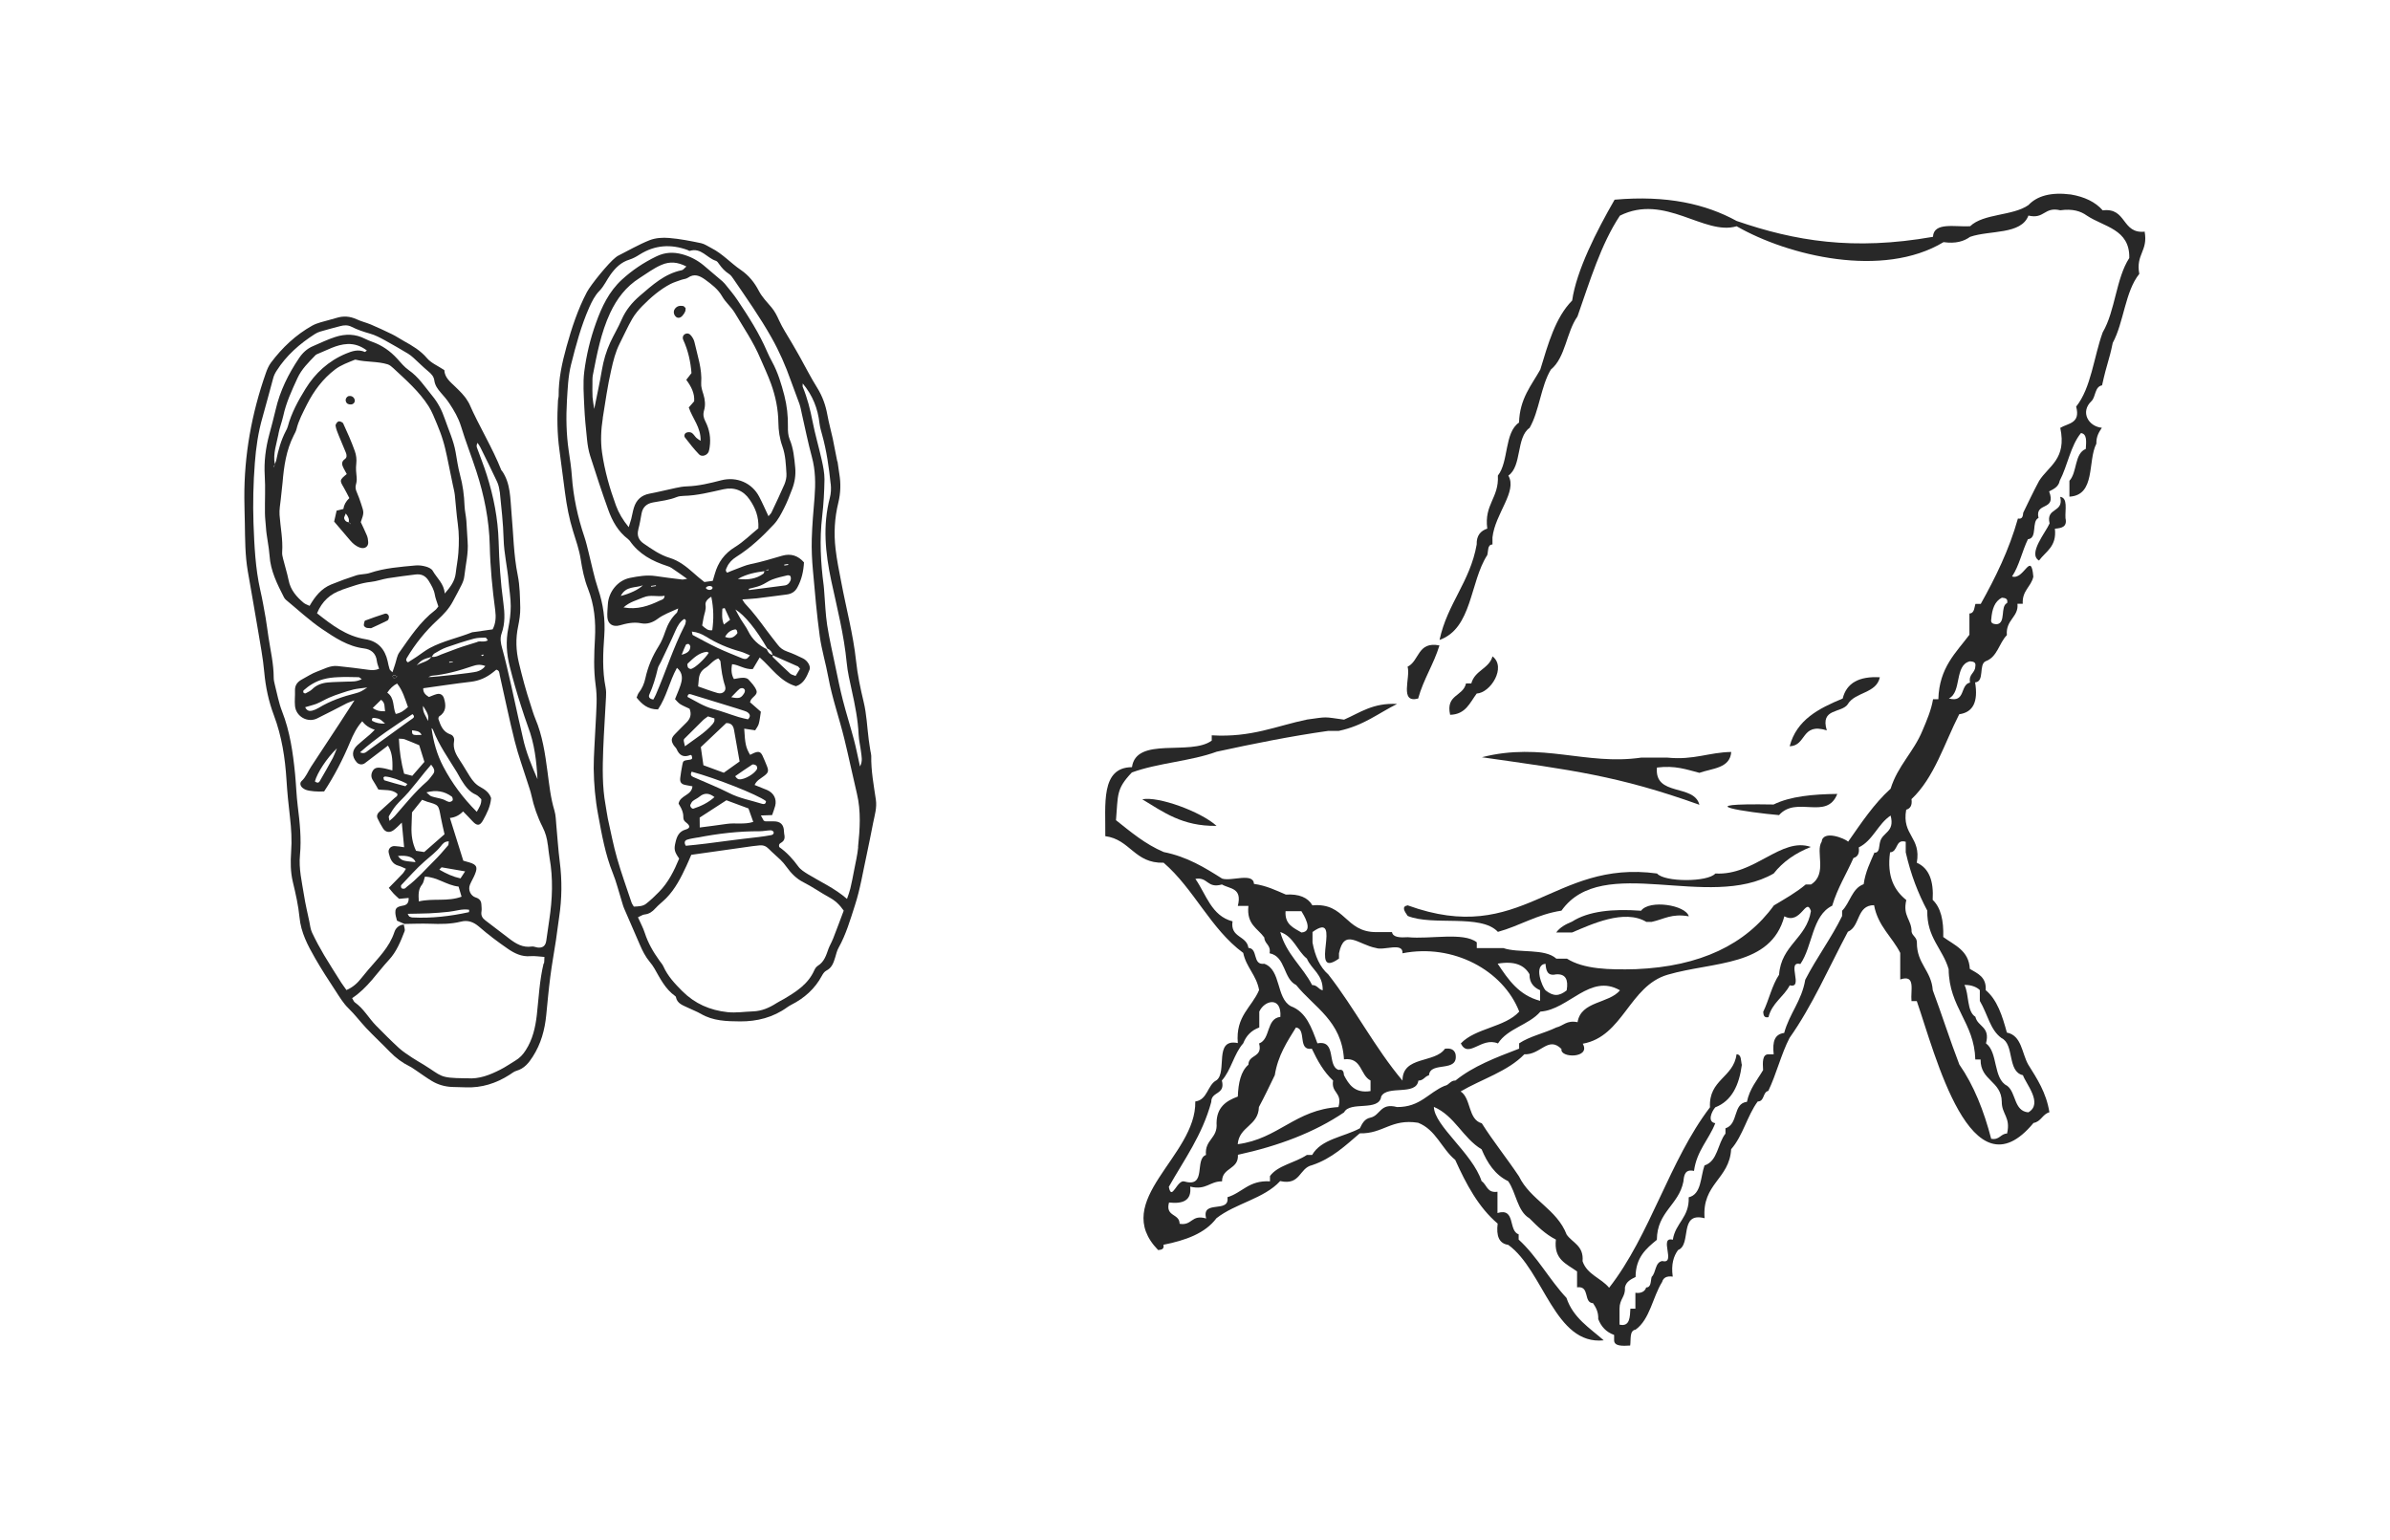 <?xml version="1.0" encoding="UTF-8"?><svg id="_レイヤー_1" xmlns="http://www.w3.org/2000/svg" viewBox="0 0 248.34 160"><defs><style>.cls-1,.cls-2{fill:#282828;}.cls-2{fill-rule:evenodd;}</style></defs><path class="cls-1" d="M80.27,68.05s0,.01,0,.02c0,0,0,0,.01,0,0,0,0-.01,0-.02,0,0,0,0-.01,0Z"/><path class="cls-1" d="M79.43,59.34s.02,0,.03,0c.02-.01.05-.02.07-.04-.03,0-.06.01-.1.02,0,0,0,.01,0,.02Z"/><path class="cls-1" d="M87,47.96c-.13-.64-.29-1.51-.47-2.38-.18-.83-.41-1.64-.56-2.47-.18-1-.51-1.93-1.05-2.8-.66-1.05-1.22-2.17-1.83-3.26-.27-.49-.56-.97-.84-1.46-.44-.76-.94-1.5-1.3-2.3-.22-.49-.44-.93-.78-1.34-.47-.55-.99-1.09-1.32-1.72-.46-.89-1.06-1.62-1.86-2.17-1.06-.72-1.92-1.7-3.07-2.28-.36-.18-.7-.43-1.07-.51-1.1-.23-2.21-.45-3.32-.54-.67-.06-1.41-.01-2.03.23-1.15.46-2.23,1.09-3.34,1.65-.07.04-.13.1-.19.14-.72.55-2.57,2.82-2.99,3.61-.94,1.79-1.57,3.71-2.11,5.65-.46,1.67-.84,3.36-.82,5.11,0,.16-.06.32-.07.48-.1,1.73-.09,3.46.15,5.18.2,1.47.38,2.95.58,4.42.18,1.36.43,2.7.84,4.01.3.96.63,1.9.79,2.91.16,1.03.37,2.08.75,3.04.67,1.7.83,3.42.73,5.21-.09,1.6-.15,3.21.07,4.81.09.63.12,1.28.1,1.92-.05,1.53-.16,3.06-.23,4.58-.04.72-.07,1.45-.07,2.17.02,1.61.16,3.22.46,4.81.38,2.06.74,4.12,1.53,6.08.36.89.59,1.84.88,2.76.1.31.17.62.3.92.54,1.26,1.09,2.51,1.63,3.76.27.63.58,1.24,1.02,1.77.18.22.35.44.49.69.6,1.05,1.13,2.14,2.16,2.87.03.02.07.06.07.09.13.71.75.87,1.28,1.13.43.21.89.38,1.31.62,1.27.75,2.7.78,4.09.79,1.75.01,3.43-.41,4.89-1.47.13-.09.27-.18.41-.25,1.36-.69,2.46-1.66,3.19-3.02.11-.21.27-.44.47-.54.57-.29.74-.81.91-1.36.11-.35.18-.71.36-1.02.77-1.38,1.21-2.9,1.69-4.39.56-1.71.84-3.52,1.23-5.29.24-1.1.45-2.21.67-3.31.16-.79.4-1.56.28-2.38-.22-1.51-.51-3.02-.48-4.56,0-.16-.05-.32-.08-.48-.06-.4-.13-.79-.18-1.19-.17-1.32-.22-2.66-.53-3.94-.34-1.41-.64-2.84-.79-4.27-.3-2.78-1.03-5.46-1.54-8.19-.22-1.15-.46-2.29-.59-3.45-.19-1.61-.1-3.22.29-4.8.24-1,.27-1.99.1-2.99-.06-.36-.1-.72-.19-1.31ZM86.54,97.59c-.13.34-.32.65-.45.99-.24.68-.44,1.37-1.11,1.78-.16.1-.29.29-.37.47-.64,1.45-1.9,2.24-3.19,3-.24.14-.5.26-.73.41-.75.48-1.53.83-2.46.86-.88.03-1.74.17-2.63.08-1.84-.2-3.4-.88-4.71-2.19-.77-.77-1.51-1.56-1.96-2.57-.1-.22-.27-.4-.41-.6-.64-.89-1.18-1.82-1.52-2.87-.17-.53-.44-1.02-.71-1.63.31-.14.49-.27.68-.29.48-.05.81-.28,1.12-.63.35-.38.77-.7,1.14-1.07.94-.96,1.54-2.15,2.1-3.36.17-.36.32-.73.5-1.14.59-.08,1.14-.16,1.7-.24,1.55-.22,3.11-.44,4.66-.66.24-.03.48-.06.72-.08.38-.04.69.07.97.36.39.4.83.76,1.23,1.15.23.22.43.47.62.73.48.66,1.01,1.22,1.77,1.6.93.47,1.78,1.08,2.7,1.58.59.32,1.04.74,1.47,1.36-.36.96-.74,1.98-1.13,2.98ZM62.63,43.44c.27-1.67.5-3.34.88-4.99.21-.95.44-1.88.88-2.75.44-.86.83-1.75,1.31-2.58.28-.48.65-.92,1.04-1.32.88-.89,1.82-1.71,2.93-2.29.35-.18.74-.29,1.12-.43.23-.08.5-.09.69-.22.66-.46,1.22-.21,1.77.18.68.5,1.35.99,1.79,1.76.35.62.93,1.08,1.31,1.71.92,1.55,1.94,3.04,2.65,4.72.38.88.79,1.75,1.12,2.66.47,1.3.74,2.63.76,4.01.01.85.13,1.68.42,2.49.33.92.36,1.9.42,2.86.02.35-.07.73-.2,1.06-.43,1-.9,1.97-1.36,2.95-.06.13-.19.23-.31.38-.34-.72-.62-1.37-.95-2-.76-1.48-2.36-2.14-3.96-1.73-1.16.3-2.33.59-3.55.63-.4.01-.8.08-1.2.17-.9.19-1.8.42-2.71.59-.84.16-1.36.65-1.61,1.45-.12.38-.18.79-.28,1.18-.07.26-.16.51-.26.85-.61-.74-1.04-1.47-1.33-2.26-.65-1.78-1.17-3.6-1.44-5.48-.17-1.2-.11-2.41.08-3.61ZM61.74,42.48c-.08-.58-.15-.9-.17-1.21-.02-.48-.02-.96-.01-1.44,0-.28-.01-.57.04-.84.43-2.2.84-4.41,1.8-6.47.7-1.49,1.65-2.74,3.06-3.63.74-.47,1.43-1,2.26-1.36.9-.39,1.69-.3,2.6.16-.2.17-.32.36-.48.39-1.78.36-3.06,1.55-4.37,2.67-.8.69-1.45,1.48-1.88,2.47-.35.81-.81,1.57-1.18,2.37-.42.91-.7,1.87-.87,2.87-.21,1.26-.49,2.5-.79,4.01ZM66.32,55.03c.15-.54.24-1.1.34-1.65.12-.68.53-1.05,1.2-1.17.83-.15,1.67-.24,2.46-.56.22-.09.47-.11.71-.12,1.42-.03,2.78-.39,4.15-.69,1.12-.25,2.07.13,2.71,1.07.58.85.97,1.75.91,2.99-.8.65-1.54,1.4-2.42,1.94-1.11.68-1.77,1.6-2.11,2.81-.07.23-.14.46-.21.71l-.87.12c-.39-.29-.77-.63-1.16-.97-.71-.63-1.5-1.25-2.42-1.53-1.03-.31-1.87-.91-2.73-1.5-.49-.33-.73-.82-.55-1.46ZM76.37,65.4c.06-.01.17.05.19.11.04.1.09.26.04.32-.29.34-.62.62-1.26.35.26-.46.59-.7,1.03-.77ZM75.05,63.25c.08-.02.16-.04.25-.06.18.39.36.77.56,1.22-.21.16-.39.29-.64.49-.25-.6-.18-1.13-.16-1.65ZM73.4,61.2s-.04-.07-.05-.11c.02-.03.03-.07.06-.09.21-.15.53-.14.62.03.02.03.01.08,0,.11-.09.19-.41.22-.62.05ZM74,65.49c-.46.07-.73-.22-1.04-.49.05-.28.1-.56.15-.83.08-.43.28-.82.2-1.29-.05-.3.15-.61.6-.87.25,1.23.26,2.33.1,3.48ZM73.33,66.13c1.13.72,2.34,1.23,3.62,1.58.3.08.58.23.98.39-.18.18-.26.33-.38.36-.14.04-.32,0-.46-.06-.86-.35-1.72-.69-2.55-1.08-.87-.41-1.71-.88-2.56-1.33-.04-.02-.04-.14-.09-.36.6.07,1.04.26,1.44.51ZM81.83,59.78c.1-.02.29.04.31.11.05.13.05.31,0,.43-.11.27-.3.48-.61.52-1.23.16-2.47.32-3.7.48,0-.04-.02-.09-.03-.13.41-.11.84-.19,1.24-.35.41-.16.77-.45,1.18-.61.52-.2,1.07-.32,1.62-.45ZM81.49,58.67l.4-.06s0,.06.01.1l-.4.06s0-.06-.01-.1ZM79.46,59.34s-.02,0-.03,0c-.03.09-.04.22-.1.27-.75.55-1.61.67-2.66.55.94-.53,1.84-.68,2.76-.81,0,0,0-.01,0-.02.03,0,.06-.01.1-.02.1-.05.2-.1.3-.15,0,.03.02.05.03.08-.11.02-.22.05-.33.07-.02.01-.05.02-.07.04ZM82.86,69.22c.1.04.16.16.27.27-.15.24-.29.47-.46.75-.21-.09-.42-.12-.55-.23-.62-.56-1.21-1.14-1.81-1.72-.04-.04-.03-.13-.03-.21,0,0,0,0-.01,0,0,0,0-.01,0-.02-.33-.07-.49-.32-.6-.6-.85-.42-1.51-1.02-1.93-1.88-.21-.43-.51-.81-.76-1.22-.18-.3-.34-.61-.57-1.03.98.6,2.17,2.08,3.32,4.06.3.13.49.35.54.68,0,0,0,0,.01,0,0,0,0,.01,0,.02.86.38,1.72.75,2.58,1.14ZM75.34,71.3c.17.49-.24.86-.76.72-.68-.19-1.35-.45-2.04-.69.02-.26.05-.45.06-.64.03-.54.21-.98.71-1.29.46-.29.77-.79,1.33-.98.1.13.21.22.22.31.09.87.2,1.74.49,2.58ZM73.45,67.73s.07.03.2.1c-.42.65-1.41,1.57-1.83,1.68-.09.03-.24-.05-.31-.12-.07-.08-.07-.22-.09-.33,0-.03.02-.08.04-.11.58-.54,1.13-1.12,1.98-1.22ZM71.73,67.22c-.03.41-.26.65-.9.82.19-.47.3-.77.44-1.04.03-.06.23-.11.3-.07.08.05.17.19.16.29ZM71.24,64.73c-.02.12-.08.23-.13.33-1.17,2.3-1.94,4.76-2.96,7.12-.08.18-.18.35-.26.51-.34-.04-.54-.23-.43-.49.4-.88.67-1.8.89-2.74.05-.23.21-.43.31-.65.51-1.09,1.05-2.17,1.53-3.28.22-.49.46-.93.91-1.21.24.1.16.27.13.41ZM71.79,72.15c1.27.38,2.54.78,3.81,1.17.58.18,1.15.35,1.72.54.15.05.31.11.42.21.21.18.26.4-.02.68-.3-.07-.65-.14-.98-.24-.88-.27-1.75-.61-2.64-.84-.98-.26-1.81-.81-2.66-1.25.02-.32.2-.31.35-.27ZM75.99,72.44c.35-.35.58-.62.85-.85.09-.08.31-.11.41-.05.21.12.18.34.06.52-.31.49-.52.56-1.32.39ZM73.58,74.45c.22.07.44.13.65.2,0,.13.02.21,0,.28-.04.11-.1.22-.18.31-.77.89-1.77,1.49-2.88,2.31-.07-.37-.14-.52-.12-.66.01-.1.13-.19.22-.28.6-.6,1.19-1.19,1.79-1.78.14-.14.32-.24.51-.39ZM72.82,77.64c.91-.86,1.78-1.68,2.64-2.5.5-.02.73.25.81.7.18,1.06.37,2.12.58,3.29-.51.36-1.05.75-1.64,1.17-.71-.26-1.41-.52-2.12-.78l-.27-1.89ZM78.17,79.45c.09-.05.3.02.41.1.07.05.12.24.09.33-.19.5-1.34,1.17-1.87,1.1-.08,0-.15-.05-.22-.1-.06-.04-.09-.11-.19-.22.59-.41,1.17-.82,1.78-1.21ZM79.59,83.25c0,.27-.17.35-.4.28-1.14-.36-2.33-.56-3.42-1.12-1.21-.62-2.49-1.11-3.74-1.67-.2-.09-.33-.23-.16-.55,2.5.67,6.84,2.38,7.71,3.05ZM78.27,85.41c-.95.3-1.88.07-2.79.21-.9.14-1.81.24-2.77.37,0-.4,0-.72-.01-1.03.92-.6,1.82-1.18,2.78-1.8.71.26,1.45.54,2.29.85.15.41.32.89.5,1.4ZM72.7,82.77c.51-.41,1-.36,1.54.06-.65.58-1.39.94-2.19,1.2-.16.05-.39-.25-.31-.41.07-.14.14-.3.26-.39.22-.17.49-.28.7-.46ZM72.47,87.04c2.13-.42,4.28-.67,6.45-.66.39,0,.79-.09,1.18-.1.09,0,.25.09.28.17.06.18-.07.3-.24.33-.43.08-.87.15-1.3.2-1.07.13-2.15.24-3.22.39-1.47.2-2.93.39-4.36.52-.21-.35-.1-.56.16-.64.34-.11.7-.15,1.06-.22ZM89.17,88.06c-.08.8-.27,1.58-.42,2.37-.12.63-.24,1.26-.39,1.89-.08.34-.21.68-.35,1.09-1.28-1.11-2.72-1.75-4.05-2.56-.37-.23-.78-.48-1.02-.82-.57-.79-1.22-1.48-1.97-2.01-.1-.35.14-.4.29-.51.22-.16.29-.38.26-.64-.02-.16-.06-.32-.06-.48q-.02-1.05-1.07-1.04c-.28,0-.56,0-.85,0-.04,0-.07-.03-.18-.07-.07-.12-.16-.29-.3-.54.43-.02.79-.03,1.17-.04.12-.36.24-.65.32-.96.18-.71-.15-1.35-.85-1.65-.4-.17-.81-.33-1.29-.52.22-.49.63-.66.96-.92.47-.35.52-.52.33-1.02-.15-.37-.3-.75-.47-1.11-.2-.41-.41-.47-.87-.28-.14.06-.28.13-.42.2-.44-.76-.52-1.12-.61-2.72.36.05.71.1,1.14.17.12-.21.3-.42.37-.67.11-.38.14-.79.22-1.26-.36-.31-.75-.65-1.13-.99.04-.09.06-.17.09-.23.19-.34.74-.56.58-.99-.16-.43-.52-.8-.84-1.15-.11-.12-.36-.17-.55-.17-.32,0-.63.08-.95.13q-.37-.61-.19-1.54c.71.06,1.33.57,2.15.51.22-.38.46-.78.72-1.21,1.23,1.07,2.12,2.51,3.77,2.99.84-.28,1.12-1.02,1.41-1.72.14-.35-.2-.93-.68-1.17-.54-.27-1.09-.52-1.66-.72-.4-.14-.71-.36-.96-.69-.39-.51-.8-1.01-1.18-1.53-.69-.94-1.39-1.88-2.19-2.72-.11-.11-.18-.25-.32-.47.56-.04,1.02-.06,1.48-.11,1.04-.12,2.08-.27,3.12-.4.51-.06.89-.29,1.14-.77.43-.8.62-1.65.67-2.57-.62-.71-1.37-.95-2.27-.69-1.08.31-2.16.65-3.27.87-.58.12-1.14.39-1.7.59-.26.09-.51.21-.74.3-.26-.23-.09-.41-.02-.58.2-.46.55-.8.96-1.06,1.48-.93,2.74-2.12,3.92-3.39.43-.46.74-1.06,1.03-1.63.33-.64.59-1.32.85-2,.28-.72.4-1.46.33-2.25-.1-1.01-.18-2-.58-2.95-.16-.39-.19-.87-.18-1.31.02-1.1-.1-2.19-.37-3.24-.31-1.2-.67-2.4-1.27-3.5-.19-.35-.37-.71-.53-1.08-.81-1.89-1.92-3.62-3.06-5.32-.4-.6-.87-1.15-1.33-1.72-.15-.18-.34-.33-.53-.49-.55-.47-1.1-.94-1.66-1.41-.66-.55-1.42-.94-2.24-1.16-.9-.24-1.77-.22-2.69.23-1.32.64-2.5,1.43-3.57,2.41-1.34,1.23-2.1,2.83-2.7,4.52-.59,1.64-.99,3.32-1.21,5.03-.15,1.18-.05,2.41,0,3.61.05,1.16.17,2.32.29,3.48.06.56.15,1.12.32,1.66.6,1.88,1.21,3.75,1.88,5.61.42,1.18,1.03,2.27,2.06,3.05.06.05.12.11.17.17.96,1.39,2.35,2.13,3.91,2.63.15.05.31.11.44.2.5.33.98.68,1.62,1.13-.3.04-.42.09-.54.07-.92-.11-1.83-.22-2.75-.36-.9-.13-1.78.02-2.64.19-1.28.25-2.24,1.45-2.31,2.76-.02.44-.08.88-.05,1.32.04.7.56,1.05,1.26.86.74-.21,1.47-.38,2.26-.22.61.12,1.2-.08,1.7-.46.62-.46,1.33-.71,2.14-1.08-.08.26-.08.39-.15.45-.57.54-.94,1.19-1.19,1.93-.18.53-.39,1.07-.69,1.54-.65,1.03-1.12,2.13-1.38,3.33-.12.56-.34,1.07-.7,1.53-.09.12-.13.29-.21.48.55.68,1.14,1.23,2.22,1.23.9-1.32,1.18-2.9,1.97-4.32.53.43.56.96.48,1.38-.12.61-.42,1.19-.68,1.87.16.16.32.38.54.52.3.19.65.32.97.48.23.57.09,1.03-.33,1.44-.41.39-.79.8-1.19,1.2-.4.41-.43.69-.11,1.18.09.13.23.24.29.38.29.68.75.89,1.44.6.02-.01.07.03.11.05.06.19.15.4-.16.44-.71.1-.72.09-.81.59-.08.43-.16.87-.21,1.31-.05.46.12.66.58.74.22.04.45.08.69.13-.08.97-1.28.91-1.44,1.8.11.2.27.44.36.69.08.21.14.45.13.68,0,.27.06.42.29.59.45.34.44.59-.04.73-.71.2-.92.73-1.06,1.33-.18.74-.11.98.38,1.69-.52,1.25-1.12,2.48-2.1,3.47-.42.43-.86.85-1.33,1.22-.35.28-.82.28-1.28.3-.09-.15-.19-.28-.24-.43-.51-1.53-1.06-3.04-1.5-4.59-.39-1.35-.65-2.74-.96-4.12-.1-.47-.15-.96-.24-1.43-.35-1.91-.31-3.85-.24-5.78.07-1.81.2-3.62.29-5.43.02-.32.02-.65-.04-.97-.36-1.8-.27-3.6-.14-5.41.12-1.65-.11-3.28-.65-4.87-.41-1.22-.65-2.49-.97-3.74-.14-.55-.26-1.1-.44-1.63-.7-2.07-1.16-4.18-1.31-6.36-.06-.88-.2-1.76-.33-2.64-.25-1.72-.28-3.45-.18-5.18.08-1.25.12-2.49.42-3.71.51-2.03,1.05-4.06,1.9-5.98.28-.62.57-1.22,1.07-1.73.47-.48.75-1.14,1.15-1.69.5-.69,1.09-1.28,1.95-1.54.38-.12.74-.32,1.08-.54,1.58-.99,3.24-1.09,4.97-.46.08.03.16.11.22.09,1.17-.37,1.79.74,2.71,1.03.14.04.25.21.34.34.28.4.6.75,1.02,1.02.2.13.35.34.48.54,1.36,1.99,2.75,3.96,3.94,6.07.82,1.45,1.47,2.94,2.02,4.5.28.8.6,1.58.88,2.38.12.34.18.7.26,1.06.34,1.49.64,2.99,1.04,4.47.38,1.39.39,2.78.28,4.19-.12,1.44-.25,2.89-.29,4.34-.03,1.08.02,2.18.12,3.26.2,2.29.4,4.58.71,6.85.2,1.43.63,2.83.89,4.26.4,2.19,1.15,4.28,1.67,6.43.46,1.88.85,3.77,1.3,5.66.44,1.84.31,3.68.12,5.53ZM66.86,62.08c.71-.32,1.46-.03,2.2-.17-.03.39-.3.41-.5.5-1.16.56-2.35.97-3.77.71.64-.58,1.4-.75,2.08-1.05ZM64.5,61.93c.55-1.08,1.55-.8,2.3-1.11-.42.44-1.38.88-2.3,1.11ZM67.64,60.89l.51-.07s0,.05.01.08l-.51.07s0-.05-.01-.08ZM86.32,50.29c.05.47.03.98-.09,1.43-.76,2.89-.47,5.74.14,8.61.61,2.83,1.33,5.64,1.61,8.54.09.96.32,1.91.52,2.85.34,1.53.65,3.07.72,4.64.03.6.18,1.19.25,1.79.05.46.19.93-.11,1.5-.23-1.03-.4-1.93-.64-2.82-.36-1.36-.79-2.7-1.14-4.07-.29-1.13-.52-2.27-.76-3.42-.3-1.46-.64-2.91-.87-4.38-.17-1.11-.21-2.24-.3-3.37-.02-.24-.03-.48-.06-.72-.32-2.4-.44-4.8-.16-7.22.15-1.27.22-2.56.24-3.84,0-.67-.14-1.36-.29-2.03-.3-1.34-.69-2.65-.95-3.99-.24-1.23-.54-2.43-1.02-3.59-.03-.07,0-.16,0-.35,1.05,1.26,1.57,2.62,1.74,4.13.05.4.16.79.27,1.18.47,1.67.71,3.39.89,5.11Z"/><path class="cls-1" d="M28.5,48.36s.04-.04.05-.06c0-.03,0-.05-.01-.08,0,.02-.02.03-.02.05,0,.03-.01.06-.02.09Z"/><path class="cls-1" d="M52.11,48.9c-.95-2.4-2.32-4.59-3.35-6.94-.05-.11-.12-.21-.18-.31-.33-.56-.8-1-1.26-1.45-.51-.5-1.12-.95-1.15-1.74-.7-.46-1.38-.74-1.8-1.24-.68-.8-1.52-1.29-2.4-1.78-.42-.23-.82-.51-1.26-.72-.72-.35-1.45-.69-2.18-1-.48-.2-1-.32-1.47-.54-.7-.32-1.38-.37-2.11-.14-.54.17-1.09.29-1.62.45-.31.09-.62.2-.89.35-1.71.96-3.11,2.28-4.28,3.84-.24.32-.4.7-.53,1.07-1.48,4.21-2.27,8.55-2.24,13.03,0,.84.04,1.69.05,2.53.03,1.69.02,3.38.31,5.06.35,2.02.71,4.04,1.05,6.07.24,1.47.53,2.94.66,4.42.14,1.54.46,3.04,1,4.47.82,2.18,1.17,4.45,1.31,6.74.08,1.29.21,2.57.36,3.85.14,1.2.21,2.4.12,3.61-.07,1.04-.07,2.08.18,3.12.29,1.21.57,2.43.69,3.67.15,1.59.86,2.92,1.62,4.25.66,1.15,1.38,2.26,2.11,3.37.42.64.82,1.32,1.36,1.84.67.65,1.22,1.39,1.85,2.06.8.85,1.66,1.64,2.47,2.48.6.61,1.26,1.11,2.03,1.49.25.12.47.3.71.45.53.36,1.05.74,1.6,1.07.63.38,1.32.58,2.06.62.48.02.96.02,1.45.04,1.66.07,3.17-.41,4.56-1.3.24-.15.47-.35.73-.42.8-.23,1.27-.81,1.69-1.47.85-1.32,1.25-2.78,1.4-4.33.13-1.32.25-2.65.42-3.96.16-1.28.4-2.55.59-3.82.12-.8.21-1.6.33-2.39.29-1.92.31-3.85.06-5.78-.16-1.24-.23-2.49-.35-3.73-.05-.52-.05-1.06-.2-1.56-.4-1.32-.54-2.68-.72-4.04-.25-1.88-.52-3.75-1.27-5.52-.2-.48-.34-.99-.5-1.48-.47-1.41-.85-2.85-1.2-4.3-.31-1.3-.35-2.53-.08-3.81.13-.63.23-1.28.22-1.92-.03-1.13-.04-2.27-.26-3.37-.44-2.15-.45-4.32-.65-6.48-.14-1.51-.07-3.08-1.01-4.41ZM56.49,100.1c-.43,1.77-.51,3.58-.71,5.38-.15,1.29-.43,2.53-1.15,3.65-.29.46-.63.82-1.09,1.09-.52.31-1.01.66-1.55.93-1.08.55-2.19,1-3.45.9-.08,0-.16,0-.24,0-2.69-.03-2.35-.22-4.24-1.39-.41-.25-.83-.49-1.23-.75-.46-.31-.95-.62-1.36-.99-.83-.76-1.62-1.56-2.41-2.36-.75-.77-1.27-1.75-2.18-2.39-.12-.08-.17-.26-.29-.45,1.6-1.04,2.59-2.64,3.84-3.99.77-.83,1.2-1.9,1.61-2.96.07-.19-.05-.46-.08-.7-.5.05-.84.36-.98.79-.52,1.59-1.7,2.71-2.74,3.94-.23.28-.46.56-.69.84-.4.51-.87.95-1.55,1.24-.17-.25-.36-.49-.53-.75-.6-.95-1.21-1.9-1.79-2.87-.45-.76-.87-1.54-1.25-2.34-.17-.36-.21-.77-.29-1.17-.19-.9-.41-1.81-.55-2.72-.22-1.39-.56-2.76-.42-4.19.16-1.69-.02-3.38-.23-5.06-.14-1.12-.17-2.25-.28-3.37-.22-2.21-.53-4.4-1.35-6.49-.35-.9-.52-1.86-.76-2.8-.06-.23-.11-.48-.11-.71,0-1.42-.33-2.8-.54-4.19-.11-.68-.18-1.36-.3-2.03-.17-.95-.33-1.9-.55-2.85-.52-2.29-.62-4.63-.71-6.96-.07-2.09-.02-4.19.14-6.27.12-1.6.35-3.2.8-4.75.39-1.35.73-2.71,1.11-4.07.07-.27.2-.53.35-.76,1.01-1.59,2.4-2.81,3.98-3.82.17-.11.35-.19.54-.25.69-.2,1.39-.39,2.09-.57.4-.11.79-.13,1.18.07.61.31,1.26.52,1.92.71.54.15,1.04.42,1.54.69.81.44,1.61.92,2.41,1.39.2.12.39.28.57.44.51.46.99.95,1.51,1.38.33.27.6.55.65.97.07.51.35.89.67,1.26.32.36.64.73.9,1.13.49.74.93,1.49,1.2,2.36.48,1.58,1.09,3.12,1.6,4.69.81,2.5,1.33,5.06,1.39,7.71.05,2.26.27,4.5.57,6.74.09.7.05,1.36-.27,1.97-.69.1-1.36.19-2.03.29-.04,0-.08,0-.12.02-1.45.58-3.01.89-4.4,1.64-.46.25-.87.58-1.3.87-.32.22-.66.42-.95.61-.27-.18-.18-.35-.11-.47.87-1.46,1.93-2.78,3.18-3.93.63-.58,1.2-1.18,1.6-1.94.3-.57.62-1.13.9-1.71.14-.28.26-.6.29-.91.13-1.2.44-2.38.34-3.59-.06-.72-.07-1.44-.13-2.16-.04-.52-.17-1.04-.19-1.56-.04-1.09-.18-2.16-.47-3.22-.21-.78-.32-1.58-.46-2.37-.21-1.2-.73-2.3-1.12-3.44-.3-.88-.71-1.69-1.32-2.42-.76-.93-1.41-1.94-2.43-2.65-.46-.32-.82-.77-1.2-1.19-.72-.79-1.56-1.38-2.57-1.74-.26-.1-.53-.2-.78-.33-.99-.51-2.03-.52-3.06-.19-.8.25-1.56.63-2.34.96-.62.26-1.09.71-1.45,1.25-1.11,1.65-1.98,3.4-2.43,5.36-.2.86-.43,1.71-.66,2.57-.38,1.41-.56,2.83-.47,4.3.08,1.28,0,2.58.02,3.87,0,.48.07.96.1,1.44.06,1,.31,1.98.38,2.99.1,1.56.79,2.94,1.49,4.31.05.1.13.21.22.28,1.24,1.02,2.42,2.13,3.75,3.03,1.32.89,2.67,1.8,4.34,2.01.74.09,1.26.5,1.35,1.32.03.26.14.51.23.8-.41.17-.76.15-1.12.1-1.07-.14-2.15-.29-3.23-.39-.75-.07-1.4.33-2.08.57-.56.2-1.07.55-1.6.83-.46.25-.73.6-.71,1.16.02.52-.05,1.05,0,1.57.09,1.11,1.3,1.8,2.29,1.32,1.05-.51,2.08-1.06,3.12-1.59.2-.1.42-.16.77-.29-.59.9-1.08,1.67-1.58,2.44-.97,1.48-1.95,2.96-2.92,4.44-.33.5-.53,1.08-.99,1.5-.23.21-.13.54.12.73.1.07.2.14.31.18.39.15,1.26.22,1.91.17,1.06-1.61,1.94-3.32,2.69-5.11.32-.78.69-1.54,1.27-2.18q.46.62,1.3.88c-.19.19-.34.35-.51.5-.43.37-.87.72-1.29,1.1-.59.55-.61,1.17-.08,1.78.22.25.59.3.86.09.8-.6,1.59-1.21,2.39-1.82.39.62.51,1.3.46,2.58-.36-.09-.69-.2-1.04-.25-.35-.05-.75-.11-.98.26-.2.32-.23.68,0,1.02.2.3.37.62.56.95.67.1,1.39-.05,1.97.44.08.25-.16.33-.29.45-.53.49-1.07.97-1.6,1.45-.2.18-.27.43-.16.66.17.36.36.72.58,1.06.25.39.67.45,1.05.19.17-.11.31-.26.46-.39.11-.1.21-.21.43-.42.09.94.16,1.72.24,2.56-.35-.05-.66-.11-.98-.12-.41-.02-.71.31-.62.7.14.61.34,1.17,1.04,1.35.23.06.44.18.75.31-.13.19-.21.36-.33.49-.46.49-.94.97-1.45,1.49.2.24.34.43.5.6.16.18.35.33.57.54.32-.03.65-.06.99-.09.02.43-.12.69-.5.78-.16.04-.32.05-.47.11-.32.11-.43.3-.41.65,0,.12.03.24.05.36.03.15.08.31.12.46.27.12.52.23.77.34.88-.01,1.77-.05,2.65-.02,1.09.04,2.16.05,3.23-.22.71-.18,1.3.03,1.88.53.94.82,1.94,1.57,2.97,2.28.69.48,1.45.86,2.36.78.46-.04.93.05,1.46.08-.02.22,0,.46-.05.69ZM49.07,69.23c.43-.15.84-.22,1.36-.02-.26.34-.56.48-.88.58-.42.13-4.41.58-5.05.57.15-.06.26-.13.37-.14,1.44-.13,2.83-.52,4.2-.99ZM46.68,68.86s0-.06,0-.09c.13,0,.26,0,.39,0-.02.02-.03.06-.06.06-.11.01-.22.02-.33.03ZM50.11,68.18s-.08-.07-.12-.1c.07-.02.13-.05.2-.06.03,0,.06.03.09.05-.05.03-.11.07-.17.11ZM49.61,66.71c-.34.1-.69.21-1.03.32-.34.11-.69.21-1.03.34-.56.2-1.12.41-1.68.63-.32.13-.63.32-.99.25,0,0,0,0-.01.01-.02,0-.03,0-.05.01-.38.53-1.04.54-1.52.88.45-.54.67-.66,1.52-.88,0-.01.02-.02.02-.03.01,0,.02,0,.03,0,.08-.11.15-.26.26-.33.41-.24.83-.49,1.28-.65.94-.33,1.89-.64,2.86-.9.38-.1.79-.09,1.19-.1.06,0,.12.15.23.28-.37.22-.75.05-1.08.15ZM46.93,82.76c.09.07.15.31.1.41-.05.1-.27.18-.38.16-.23-.05-.43-.21-.66-.28-.38-.12-.78-.17-1.16-.3-.16-.05-.28-.21-.52-.41,1.05-.28,1.87-.11,2.62.43ZM44.84,75.66c.05.05.13.1.15.17.61,1.59,1.6,2.97,2.48,4.41.15.24.27.5.42.74.41.65.82,1.29,1.58,1.61.21.09.36.3.54.46.03.5-.21.85-.47,1.31-1.45-1.45-2.59-3-3.48-4.7-.65-1.23-1.03-2.59-1.22-3.99ZM44.59,94.91c.68-.03,1.36-.09,2.04-.16.71-.07,1.39-.34,2.12-.21-.01.12,0,.24-.03.25-1.93.42-3.87.65-5.85.55-.12,0-.23-.06-.34-.1-.03-.01-.04-.06-.17-.28.81-.02,1.53-.02,2.24-.05ZM43.52,93.67c-.05-.73-.06-1.27.34-1.76.16-.2.19-.51.29-.81,1.26.02,2.24.89,3.5,1.03.1.34.2.68.31,1.05-1.46.54-2.93.14-4.44.49ZM47.85,91.28c-.78-.17-1.45-.48-2.2-.91.15-.15.21-.25.25-.24.78.13,1.55.26,2.43.42-.19.29-.33.5-.48.73ZM46.54,87.87c-.47.55-.94,1.1-1.45,1.6-.91.9-1.75,1.88-2.78,2.65-.1.07-.17.19-.28.22-.09.03-.26.01-.31-.05-.06-.07-.08-.27-.02-.32.8-.84,1.57-1.72,2.44-2.48.57-.5,1.18-.95,1.66-1.55.19-.24.37-.51.83-.51-.03.17,0,.35-.08.44ZM32.92,73.12c.44-.18.86-.44,1.3-.63.4-.18.82-.32,1.24-.46.42-.14.84-.28,1.27-.38.39-.09.78-.12,1.44-.21-.34.22-.47.31-.61.38-.18.09-.37.17-.56.21-1.37.34-2.69.8-3.91,1.54-.2.12-.43.22-.66.28-.29.07-.55.01-.72-.36.42-.13.83-.22,1.22-.37ZM31.52,71.76c.6-.54,1.28-.96,2.06-1.17.5-.14,1.02-.2,1.54-.22.72-.04,1.44-.01,2.15,0,.06,0,.12.07.32.2-.56.3-1.04.24-1.51.26-.68.03-1.36.03-2.03.09-.6.06-1.16.25-1.61.7-.19.19-.45.3-.69.43-.05.02-.17-.02-.21-.07-.04-.05-.04-.18,0-.21ZM38.89,74.6c.58.09.6.11,1.12.59-.49.03-.95-.06-1.35-.29-.05-.22.04-.33.24-.3ZM28.93,45.09c.12-.63.36-1.23.5-1.86.3-1.39.89-2.66,1.48-3.94.43-.94,1.14-1.62,1.83-2.34.06-.06.12-.12.19-.14,1.04-.41,2.02-1.01,3.18-1.06.75-.03,1.4.21,2.01.67-.11.08-.18.17-.21.15-.69-.3-1.32-.09-1.97.18-1.81.76-3.19,2.02-4.2,3.66-.76,1.23-1.46,2.51-1.84,3.92-.04.15-.11.3-.19.44-.51.97-.8,2.01-1.01,3.08-.03.13-.1.25-.15.37,0,.03,0,.05.01.08-.02.02-.04.04-.05.06-.01.06-.02.12-.04.18-.02-.03-.05-.07-.04-.08.02-.04.05-.07.08-.1,0-.03.01-.06.02-.09,0-.02.02-.03.02-.05-.2-1.08.19-2.1.39-3.14ZM29.18,51.83c.05-.56.13-1.12.18-1.68.14-1.69.38-3.36,1.16-4.9.11-.21.23-.43.29-.66.22-.91.67-1.72,1.08-2.55.72-1.42,1.65-2.67,2.92-3.64.61-.47,1.34-.72,2.04-1.01.04-.02.08-.02.12-.01,1.09.27,2.24.15,3.31.48.22.07.42.24.59.4,1.32,1.23,2.69,2.42,3.67,3.96.36.57.6,1.22.87,1.85.23.56.45,1.12.62,1.7.17.54.29,1.09.41,1.64.21.98.41,1.97.61,2.96.07.35.17.7.21,1.06.11,1,.17,2.01.31,3,.14,1.01.13,2.01.06,3.01-.05.72-.2,1.44-.28,2.16-.1.83-.59,1.45-1.14,2.08-.06-1.02-.82-1.61-1.25-2.37-.12-.21-.44-.36-.7-.43-.34-.1-.72-.15-1.07-.12-1.6.15-3.21.26-4.76.78-.45.15-.96.11-1.41.25-.88.28-1.75.6-2.61.95-1.02.42-1.67,1.23-2.24,2.22-.21-.11-.44-.17-.61-.31-.75-.63-1.37-1.34-1.57-2.35-.15-.75-.39-1.48-.57-2.22-.06-.23-.12-.48-.1-.71.09-1.3-.18-2.57-.27-3.85-.04-.55.07-1.12.13-1.67ZM35.52,61.29c.99-.33,1.96-.71,3.01-.82.59-.06,1.17-.28,1.76-.38.95-.15,1.91-.27,2.86-.39.61-.08,1.06.11,1.41.68.27.45.53.88.62,1.41.06.38.22.75.37,1.23-.13.15-.21.3-.34.39-1.56,1.19-2.61,2.82-3.72,4.39-.24.34-.3.82-.44,1.24-.08.25-.17.49-.27.82-.16-.16-.27-.23-.3-.33-.09-.27-.14-.54-.2-.82-.28-1.26-1.01-2.08-2.32-2.29-1.99-.32-3.5-1.49-5.02-2.69.52-1.25,1.38-2.03,2.59-2.43ZM41.27,71.04c.57.71.81,1.57,1.12,2.43-.39.36-.76.63-1.27.72-.33-.74-.09-1.66-.88-2.21q.43-.65,1.02-.95ZM40.78,70.27s.11-.13.16-.13c.09.01.18.08.34.17-.16.09-.25.19-.33.17-.07-.01-.13-.13-.18-.22ZM40.01,73.91c-.47.02-.85-.03-1.28-.34.3-.3.57-.56.87-.85.45.33.33.74.41,1.18ZM42.86,74.21c.23.2.17.34.03.44-.35.26-.72.51-1.08.77-1.2.87-2.4,1.74-3.6,2.61-.19.14-.36.34-.8.15,1.75-1.56,3.61-2.76,5.45-3.97ZM43.81,76.37c-.96.04-1.01.02-.99-.48.37.07.77.03.99.48ZM41.45,76.76c.23.02.42,0,.59.06.48.18.96.39,1.52.62.17.54.36,1.14.54,1.73-.41.47-.79.91-1.26,1.45-.31-.08-.57-.15-.85-.22-.31-1.19-.49-2.36-.54-3.63ZM42.33,81.47c-.12.13-.18.23-.21.23-.73-.19-1.45-.39-2.17-.61-.06-.02-.1-.19-.11-.29,0-.03.12-.11.18-.11.58.04,1.57.37,2.31.78ZM42.39,82.39c.6-.7,1.17-1.43,1.75-2.15.2-.24.41-.48.66-.78.34.42.43.7.18,1.01-.2.25-.38.53-.62.74-1.25,1.08-2.27,2.37-3.35,3.6-.13.15-.29.27-.54.49-.03-.24-.11-.4-.06-.49.22-.38.45-.76.73-1.1.39-.46.85-.86,1.24-1.32ZM44.31,83.29c1.31.38,1.25.31,1.5,1.67.1.55.24,1.09.38,1.73-.65.57-1.34,1.17-2.11,1.85-.32-.05-.59-.09-.85-.13-.39-.81-.5-1.64-.47-2.49.02-.48.03-.96.05-1.5.32-.4.67-.83,1.05-1.31.17.06.31.13.45.17ZM43.18,89.59c-1.37-.13-1.44-.15-1.83-.64.99-.1,1.66.13,1.83.64ZM44.45,74.92c-.13-.48-.57-.85-.49-1.57.34.58.68.98.49,1.57ZM35.01,77.76c-.19.45-.29.74-.43,1.01-.44.81-.89,1.61-1.36,2.41-.13.23-.33.16-.5.02.25-.9,1.21-2.39,2.29-3.44ZM56.93,87.8c.05.44.1.88.17,1.32.39,2.17.3,4.33-.03,6.5-.11.72-.2,1.43-.31,2.15-.08.54-.39.76-.92.69-.2-.03-.4-.13-.59-.1-.92.14-1.64-.29-2.32-.81-.83-.64-1.66-1.28-2.5-1.91-.32-.24-.47-.52-.4-.93.04-.23,0-.48-.01-.72q-.02-.55-.57-.72c-.54-.16-.84-.79-.62-1.33.15-.37.37-.71.52-1.09.31-.75.18-1-.58-1.23-.19-.06-.38-.11-.63-.18-.48-1.53-.93-2.98-1.39-4.44q.79-.08,1.37-.68c.33.34.67.68.99,1.03.46.5.76.48,1.09-.12.39-.71.76-1.42.83-2.29-.17-.56-.64-.9-1.12-1.16-.49-.26-.81-.66-1.09-1.1-.35-.54-.66-1.11-1.02-1.64-.41-.62-.76-1.23-.62-2.02.06-.31-.09-.61-.37-.7-.8-.27-1.03-.94-1.26-1.62.02-.09.02-.21.07-.24.76-.48.74-1.17.51-1.91-.11-.34-.39-.52-.75-.42-.27.07-.52.19-.81.3-.36-.22-.62-.47-.59-.91,1.67-.23,3.3-.48,4.93-.67.88-.1,1.62-.43,2.3-.97.12-.1.25-.2.36-.29.35.08.31.37.36.58.52,2.28.98,4.57,1.55,6.83.37,1.48.9,2.92,1.36,4.38.13.42.29.84.38,1.27.25,1.15.63,2.25,1.16,3.29.3.59.47,1.2.54,1.84ZM51.93,51.08c.16,1.64.36,3.29.4,4.94.04,1.5.4,2.95.52,4.44.07.84.22,1.69.22,2.53,0,.76-.1,1.53-.25,2.27-.28,1.37-.19,2.68.16,4.05.34,1.37.73,2.71,1.16,4.05.24.72.46,1.45.73,2.17.67,1.75.88,3.58.98,5.44-.61-1.41-1.2-2.82-1.52-4.31-.13-.63-.29-1.25-.43-1.88-.26-1.18-.51-2.36-.78-3.54-.3-1.29-.58-2.59-.94-3.87-.15-.53-.24-1.03-.06-1.54.38-1.06.33-2.12.18-3.21-.29-2.11-.43-4.24-.49-6.38-.07-2.34-.52-4.65-1.23-6.88-.3-.96-.68-1.89-1.02-2.84-.05-.14-.05-.3.06-.5.1.15.21.3.29.46.59,1.19,1.18,2.38,1.74,3.58.15.32.23.69.27,1.05Z"/><path class="cls-1" d="M44.82,68.27s.03,0,.05-.01c0,0,0,0,.01-.01-.01,0-.02,0-.03,0,0,.01-.02.02-.02.03Z"/><path class="cls-1" d="M80.27,68.07s0,0,.01,0c0,0,0-.01,0-.02,0,0-.01.01-.01.01Z"/><path class="cls-1" d="M79.43,59.32s0,.02,0,.02c.01,0,.02,0,.04,0l-.03-.02Z"/><path class="cls-1" d="M79.46,59.34s.05-.03.08-.04c-.03,0-.07.02-.1.02,0,0,.03.02.03.02Z"/><path class="cls-1" d="M80.27,68.07s.01-.01.01-.01c0,0,0,0-.01,0,0,0,0,.01,0,.02Z"/><path class="cls-1" d="M44.87,68.26s0-.01.01-.01c-.01,0-.02,0-.03,0l.02.02Z"/><path class="cls-1" d="M44.85,68.24s-.02.02-.02.03c.02,0,.03,0,.05-.01,0,0-.02-.02-.02-.02Z"/><path class="cls-1" d="M40.78,70.27c.04.08.1.21.18.22.08.01.17-.08.33-.17-.16-.08-.25-.15-.34-.17-.05,0-.17.11-.16.13Z"/><path class="cls-1" d="M72.15,35.52c-.05-.23-.19-.45-.33-.63-.15-.2-.37-.31-.63-.18-.21.1-.31.36-.19.62.51,1.11.76,2.28.85,3.44-.19.24-.35.45-.54.7.51.69.88,1.39.82,2.23-.19.21-.37.42-.56.64.38,1.14,1.27,2.07,1.23,3.47-.22-.15-.35-.22-.45-.32-.17-.17-.29-.4-.49-.52-.14-.08-.39-.08-.54-.01-.2.09-.27.35-.14.51.46.6.93,1.2,1.46,1.75.29.3.85.1,1-.29.05-.15.08-.31.1-.47.14-.94-.02-1.84-.45-2.68-.19-.37-.26-.7-.13-1.14.16-.53.1-1.11-.07-1.66-.12-.38-.26-.79-.23-1.17.11-1.48-.39-2.86-.7-4.26Z"/><path class="cls-1" d="M70.97,31.8c-.33-.06-.63,0-.84.29-.19.25-.14.62.12.84.2.17.49.11.7-.17.1-.12.19-.25.25-.4.04-.1.03-.22.04-.35-.1-.08-.17-.2-.27-.22Z"/><path class="cls-1" d="M36.23,54.28s0,.02,0,.04c.02,0,.05.02.07.02-.02-.02-.03-.04-.05-.06,0,0-.01,0-.02,0Z"/><path class="cls-1" d="M37.49,54.25c.34-.97.34-.97.04-1.87-.14-.42-.28-.84-.46-1.24-.12-.27-.17-.51-.08-.81.07-.23.09-.48.07-.71-.05-.48-.1-.94-.04-1.43.05-.43,0-.9-.15-1.31-.35-.98-.77-1.93-1.21-2.88-.06-.13-.36-.25-.49-.21-.14.05-.32.31-.3.45.05.35.2.69.33,1.02.24.6.5,1.18.74,1.78.09.23.13.5-.1.66-.4.28-.32.6-.14.95.11.21.22.41.33.61-.75.62-.75.65-.33,1.37.22.37.41.77.6,1.13q-.54.51-.62,1.13c-.22.06-.45.11-.7.17-.09.4-.18.78-.26,1.14.58.68,1.13,1.32,1.67,1.96.29.34.62.62,1.06.76.45.14.84-.12.81-.58-.01-.24-.05-.49-.14-.7-.18-.45-.4-.87-.64-1.4ZM36.4,54.46s-.07-.08-.1-.12c-.02,0-.05-.02-.07-.02,0-.01,0-.02,0-.04-.25-.03-.42-.19-.47-.42-.03-.11.08-.24.17-.5.28.35.37.61.31.92,0,0,.01,0,.02,0,.02.02.03.04.05.06.04.01.07.02.1.04.01,0,0,.05,0,.08Z"/><path class="cls-1" d="M36.27,41.15c-.23.04-.4.3-.34.53.07.27.27.36.53.35.26-.01.44-.22.4-.46-.05-.28-.31-.47-.6-.41Z"/><path class="cls-1" d="M39.97,63.78c-.68.21-1.34.46-2.01.7-.03.01-.07.05-.08.08-.03.15-.09.3-.07.44.02.09.15.19.25.23.1.04.23.03.5.05.49-.23,1.11-.5,1.7-.8.1-.05.17-.28.15-.41-.03-.21-.23-.36-.44-.29Z"/><path class="cls-1" d="M36.25,54.28s-.01,0-.02,0c0,.01,0,.02,0,.04l.03-.03Z"/><path class="cls-1" d="M36.22,54.31s.05.02.07.02c-.02-.02-.03-.04-.05-.06,0,0-.03.03-.03.03Z"/><path class="cls-1" d="M36.3,54.34s.07.08.11.12c0-.03.01-.08,0-.08-.03-.02-.07-.03-.1-.04Z"/><path class="cls-2" d="M222.9,24.07c-2.48.28-1.88-2.53-4.41-2.21-.77-.88-1.9-1.41-3.31-1.65-2.1-.27-3.52.16-4.41,1.1-1.62,1.14-4.66.86-6.06,2.2-1.56.09-3.78-.47-3.86,1.1-8.29,1.46-14.37.43-20.4-1.65-3.21-1.76-7.24-2.69-12.68-2.21-1.88,3.26-3.97,7.38-4.41,10.48-1.74,1.75-2.49,4.49-3.31,7.17-.92,1.65-2.14,3.01-2.21,5.51-1.54,1.04-1.06,4.08-2.2,5.51.13,2.34-1.44,2.97-1.1,5.51-.69.23-1.13.71-1.1,1.65-.69,3.9-3.05,6.13-3.86,9.92,3.4-1.2,3.15-6.04,4.96-8.82.12-.43,0-1.09.54-1.1,0-.13,0-.25,0-.38h0v-.36h0s0,0,0,0h0s0,0,0,0c.28-2.49,2.61-4.77,1.65-6.42,1.42-.97.8-3.99,2.21-4.96,1.01-1.75,1.17-4.35,2.21-6.06,1.52-1.24,1.61-3.9,2.76-5.51,1.29-3.67,2.43-7.49,4.41-10.48,4.68-2.34,8.77,2.11,12.13,1.1,5.36,3.08,15.2,5.45,21.5,1.65,1.28.18,2.12-.09,2.76-.55,2.05-.71,5.31-.2,6.06-2.21,1.69.4,1.62-.95,3.31-.55,1.28-.18,2.12.09,2.76.55,1.76,1.18,4.48,1.4,4.41,4.41-1.38,2.12-1.46,5.52-2.76,7.72-.93,2.56-1.2,5.78-2.76,7.72.48,1.77-.85,1.72-1.65,2.21.69,3.26-1.21,3.94-2.2,5.51-.58,1.08-1.11,2.2-1.65,3.31-.03.34-.08.7-.55.6-.93,3.3-2.33,6.12-3.86,8.87h-.55c-.12.28-.08.99-.63,1v2.21c-1.38,1.85-3.14,3.4-3.23,6.7h-.55c-.18,1.1-.66,2.23-1.1,3.26-.91,2.22-2.57,3.65-3.31,6.04-1.74,1.57-3.05,3.56-4.41,5.5-.33-.32-2.62-1.27-2.76.02-.66,1,.64,3.33-1.1,4.43h-.55c-.98.83-2.16,1.49-3.31,2.18-2.93,4.05-7.64,6.34-14.33,6.62-2.83.08-5.43,0-7.17-1.09h-1.1c-1.21-1.1-3.93-.55-5.51-1.1h-2.76v-.6c-1.38-1.09-4.82-.3-7.16-.53-.78.05-1.56.03-1.65-.53h-1.65c-3.27,0-3.18-3.09-6.62-2.78-.47-.82-1.39-1.2-2.76-1.12-1.03-.44-2.02-.93-3.31-1.11-.07-1.22-2.34-.24-3.31-.55-1.8-1.14-3.62-2.27-6.07-2.76-1.93-.82-3.42-2.09-4.96-3.31.23-2.6-.02-3.22,1.65-4.96,2.69-.99,6.14-1.17,8.82-2.16,3.77-.82,7.68-1.61,11.58-2.16h1.1c2.59-.55,4.1-1.83,6.06-2.8-2.52-.13-3.85.91-5.51,1.63-2.2-.3-1.64-.31-3.84-.01-3.2.66-5.78,1.89-9.91,1.64v.55c-2.2,1.62-7.84-.47-8.29,2.76-3.29.02-2.73,3.9-2.77,7.17,2.6.34,3.03,2.85,6.06,2.76,3.16,2.72,4.88,6.88,8.27,9.37.32,1.52,1.37,2.3,1.65,3.86-.76,1.81-2.46,2.69-2.21,5.51-2.54-.52-1.06,2.99-2.21,3.86-.97.5-.91,2.03-2.21,2.21.13,5.7-8.88,10.27-3.86,15.44.34-.03.65-.08.55-.55,2.3-.46,4.33-1.18,5.51-2.76,1.96-1.54,4.95-2.03,6.62-3.86,2.13.48,1.96-1.35,3.31-1.65,2.07-.69,3.47-2.04,4.96-3.31,2.45.06,3.24-1.54,6.06-1.1,1.86.72,2.44,2.7,3.86,3.86,1.14,2.53,2.42,4.93,4.41,6.62-.16,1.26.13,2.07,1.1,2.21,3.7,2.67,4.82,10.45,9.92,9.92-1.46-1.29-3.18-2.33-3.87-4.41-1.78-1.9-3.04-4.3-4.97-6.06v-.55c-1.1-.35-.28-2.79-2.2-2.21v-2.21c-1.1.16-1.09-.74-1.65-1.1-.95-2.91-4.91-5.74-4.96-7.72,2.18.94,3.01,3.24,4.96,4.41.6,1.42,1.39,2.65,2.76,3.31.84,1.19.94,3.11,2.21,3.86.83.83,1.65,1.65,2.75,2.21-.24,2.08,1.09,2.51,2.2,3.31v1.65c1.38-.17.62,1.59,1.66,1.65.29.44.57.9.54,1.65.31.79.82,1.35,1.65,1.65v.55c0,.64.88.6,1.67.55.09-.65-.09-1.56.56-1.65,1.5-1.08,1.77-3.38,2.76-4.96.12-.43.46-.64,1.1-.55-.18-1.28.09-2.12.55-2.76,1.46-.56.04-4.01,2.76-3.31-.29-3.6,2.58-4.04,2.76-7.17,1.21-1.37,1.67-3.48,2.76-4.96.73,0,.5-.97,1.1-1.1.84-1.73,1.33-3.81,2.21-5.51,2.36-3.33,4.08-7.31,6.06-11.03,1.3-.54.88-2.76,2.72-2.76.4,2.18,1.9,3.32,2.72,4.96v2.76c1.65-.56,1.05,1.15,1.17,2.25h.55c1.92,5.51,5.62,20.54,12.13,12.66.79-.13.93-.92,1.65-1.11-.33-2.06-1.29-3.49-2.21-4.97-.66-1.18-.67-3.01-2.21-3.31-.47-1.73-1-3.41-2.2-4.41.09-1.38-.85-1.73-1.65-2.21-.1-1.92-1.59-2.45-2.76-3.31.05-1.71-.25-3.06-1.1-3.86.12-1.96-.37-3.3-1.65-3.86.48-2.68-1.58-2.83-1.1-5.51.43-.12.64-.46.55-1.1,2.37-2.23,3.41-5.78,4.96-8.82,1.46-.2,1.98-1.32,1.65-3.31,1.02-.08.34-1.87,1.1-2.2,1.22-.44,1.38-1.88,2.2-2.71-.14-1.61,1.25-1.88,1.1-3.26h.55c-.08-1.38.87-1.76,1.1-2.81-.24-2.75-.97.4-2.21-.03.74-1.1,1.05-2.64,1.65-3.87,1.02-.08.34-1.87,1.1-2.21-.41-1.7,1.9-.68,1.1-2.76.49-.24.99-.49,1.1-1.1.82-1.57,1.13-3.65,2.21-4.96.64.09.55.87.5,1.65-1.19.47-.88,2.42-1.7,3.31v1.65c2.75-.15,1.87-3.69,2.8-5.51-.02-.76.28-1.21.57-1.65-1.39-.13-2.27-1.63-1.09-2.76.47-.44.33-1.51,1.11-1.65.55-2.47.71-2.46,1.11-4.41,1.16-2.14,1.28-5.34,2.76-7.17-.39-2.04.94-2.37.55-4.41ZM154.9,55.13s0,0,0,0c0,0,0,0,0,0ZM154.78,55.03s.02.01.03.02c0,0-.02-.01-.03-.02ZM154.66,54.98s.02,0,.03.01c-.01,0-.02,0-.03-.01ZM154.97,55.23s0,.02.01.03c0,0,0-.02-.01-.03ZM155.02,55.36s0,.01,0,.02c0,0,0-.01,0-.02ZM155.09,55.67s0,.01,0,.02c0,0,0-.01,0-.02ZM162.8,102.91c-.82.64-1.39.64-2.21,0-.32-.33-1.29-2.62,0-2.76.06.67.17,1.31,1.1,1.1.99-.07,1.29.55,1.1,1.65ZM158.93,101.25c-.03.95.55,1.41,1.1,1.65v1.1c-2.2-.57-3.31-2.2-4.41-3.86,1.78-.31,2.78.17,3.31,1.1ZM135.79,99.6c.49,1.16,1.68,1.63,1.65,3.31-.45-.1-.55-.55-1.1-.55-1-1.94-2.68-3.2-3.31-5.51,1.38.46,1.74,1.93,2.76,2.76ZM135.23,94.69c.16.28,1.37,2.12,0,2.21-.81-.48-1.75-.83-1.65-2.21h1.65ZM129.72,98.5c-.17-1.3-1.91-1.03-1.65-2.76-2.19-.56-2.73-2.79-3.86-4.41,1.33-.23,1.2,1.03,2.76.58.81.48,2.13.31,1.65,2.23h1.1c-.21,1.93.96,2.32,1.65,3.28.03.7.71.75.55,1.64,1.69.33,1.4,2.63,2.76,3.3,1.89,2.34,4.73,3.72,4.97,7.72,1.89-.23,1.66,1.65,2.76,2.2v1.1c-1.65.26-2.26-.69-2.76-1.65-.03-.34-.09-.65-.55-.55-1.25-.4-.17-3.14-2.21-2.76-.6-1.61-1.15-3.26-2.76-3.86-1.55-.84-.99-3.78-2.76-4.41-1.27.17-.61-1.59-1.65-1.65ZM139.09,115.04c-4.51.27-6.25,3.31-10.48,3.86.15-1.87,2.15-1.89,2.2-3.86.58-1.08,1.11-2.2,1.65-3.31.33-2.06,1.29-3.49,2.2-4.96,1.14.15.13,2.44,1.65,2.21.59,1.25,1.25,2.42,2.21,3.31-.23,1.33,1.01,1.2.55,2.76ZM125.86,114.49c0-1.1,1.5-.7,1.1-2.21.96-1.06,1.26-2.79,2.22-3.86.31-.79.84-1.35,1.67-1.65v-1.65c.55-1.21,2.34-1.6,2.19.55-1.49.17-1,2.32-2.21,2.76.4,1.5-1.1,1.11-1.11,2.21-.79.68-1.05,1.9-1.1,3.31-1.21.44-2.2,1.11-2.21,2.76.14,1.61-1.25,1.69-1.1,3.31-1.22.43.11,3.41-2.21,2.76-.79-.29-1.35,2.15-1.65.55,1.59-2.82,3.47-5.35,4.41-8.82ZM150.12,112.83c-1.69.7-2.54,2.23-4.96,2.21-1.76-.47-1.71.87-2.76,1.1-.62.12-.86.62-1.1,1.11-1.67.9-4.02,1.11-4.96,2.77h-.55c-1.25.83-3.01,1.07-3.83,2.19v.55c-2.2-.13-2.87,1.18-4.42,1.65.27,1.74-2.74.2-2.21,2.21-1.56-.46-1.43.78-2.76.55,0-1.1-1.51-.7-1.1-2.21,1.44.16,2.37-.2,2.2-1.65,1.68.4,2.01-.56,3.31-.55,0-1.47,1.74-1.2,1.65-2.76,4.23-.92,7.96-2.33,11.03-4.41.62-1.21,3.64-.04,3.86-1.65.62-1.21,3.64-.04,3.86-1.65.55,0,.66-.45,1.1-.55.13-1.52,3.11-.2,2.76-2.21-.12-.43-.46-.64-1.1-.55-1.05,1.53-4.42.72-4.41,3.31-2.86-3.39-4.97-7.52-7.71-11.03-.88-.77-1.37-1.9-1.64-3.31v-1.1c3.3-2.39-.55,5.1,2.75,2.76v-.55c.55-2.67,2.02-.88,3.85-.55.8.3,2.84-.64,2.75.55,5.26-1.04,10.46,1.77,12.13,6.06-1.48,1.64-4.55,1.7-6.07,3.31.8,1.63,2.15-.73,3.86,0,1-1.57,3.22-1.92,4.41-3.31,2.94-.19,5.16-4.01,8.27-2.21-1.18,1.4-4.05,1.1-4.41,3.31-1.15-.23-1.47.38-2.21.55-1.24.6-2.76.91-3.86,1.65v.55c-2.48.95-4.78,1.83-6.61,3.31-.55,0-.65.45-1.1.55ZM194.78,88.57c-.44,1.03-.95,2.02-1.13,3.31-1.22.44-1.41,1.93-2.24,2.76v.55c-1.1,2.26-2.64,4.31-3.83,6.62-.37,2.21-1.64,3.5-2.19,5.53-.97.13-1.24.85-1.09,2.22h-.55c-.64,0-.6.85-.55,1.64-.61,1.04-1.4,1.92-1.68,3.3-1.49.17-.85,2.31-2.23,2.75v.55c-.83,1.04-.79,2.86-2.18,3.31-.43,1.23-.31,2.99-1.64,3.31.08,2.1-1.38,2.65-1.65,4.41-1.5-.39.4,2.6-1.1,2.21-.77.14-.63,1.21-1.1,1.65-.12.43-.03,1.09-.57,1.1-.12.43-.57.64-1.12.55v1.65h-.52c-.05.83-.03,1.92-1.13,1.66v-1.65c0-1.04.63-1.22.56-2.2.12-.62.62-.86,1.11-1.1,0-2.02,1.09-2.95,2.21-3.86.02-2.93,2.28-3.61,2.76-6.06.06-.67.17-1.31,1.1-1.1.28-2.1,1.54-3.24,2.21-4.96-.86-.14-.38-1.21,0-1.65,1.72-.67,2.48-2.3,2.76-4.41-.12-.43-.01-1.09-.55-1.1-.31,2.44-2.91,2.61-2.76,5.51-4.22,5.52-6.2,13.28-10.48,18.75-.83-1.01-2.3-1.37-2.76-2.76.14-1.61-1.04-1.9-1.65-2.76-1.02-2.66-3.76-3.59-4.96-6.06-1.25-1.87-2.65-3.6-3.86-5.51-1.45-.39-1.09-2.59-2.2-3.31,2.2-1.29,4.9-2.08,6.62-3.86,1.69.08,2.48-1.94,3.86-.55-.18.97,3.09.98,2.21-.55,4.2-.75,4.82-6,8.82-7.17,4.78-1.39,10.72-.82,12.13-6.07,1.73.92,2.25-2.05,2.76-.55-.45,2.86-3.09,3.53-3.31,6.62-.74,1.1-1.05,2.62-1.65,3.86.03.34.08.65.55.55.36-1.48,1.58-2.1,2.21-3.31,1.5.39-.39-2.6,1.1-2.21,1.28-1.84,1.2-5.04,3.31-6.06.55-1.84,1.48-3.3,2.21-4.96.43-.12.64-.46.55-1.1,1.48-.72,1.98-2.43,3.31-3.31.47,1.76-.87,1.71-1.1,2.76-.12.43-.02,1.09-.55,1.1ZM205.72,102.91v1.1c.83,1.41,1.07,3.01,2.25,3.86,1.37.65.57,3.49,2.23,3.86.29.87,2.13,2.95.56,3.86-1.52-.13-1.25-2.05-2.2-2.76-1.48-.73-.93-3.48-2.2-4.41.47-1.76-.87-1.71-1.1-2.76-.91-.56-.64-2.34-1.14-3.31.76-.02,1.34.26,1.61.55ZM198.02,87.47v1.1c.55,2.39,1.29,4.26,2.24,6.06-.06,2.82,1.6,3.95,2.22,6.08.04,4,2.67,5.54,2.77,9.39h.55c-.04,2.2,2.17,2.22,2.2,4.39-.01,1.3.95,1.61.55,3.3-.7.03-.76.7-1.65.55-.76-2.92-1.8-5.55-3.31-7.72-.97-2.52-1.81-5.18-2.76-7.72-.15-2.06-1.67-2.74-1.65-4.96,0-.55-.45-.66-.55-1.1.01-1.3-.95-1.62-.55-3.31-1.22-.98-2.04-2.41-1.69-4.96.87-.05.52-1.41,1.62-1.1ZM204.7,70.93c-1.06.22-.43,2.14-2.2,1.65,1.37-.65.55-3.49,2.2-3.86.34.03.65.08.55.55-.03.7-.71.76-.55,1.65ZM207.46,64.87c-.34-.03-.65-.08-.55-.55.08-1.03.36-1.84,1.1-2.21.34.03.65.08.55.55-.76.34-.08,2.12-1.1,2.21Z"/><path class="cls-2" d="M214.07,51.63c.41,1.7-1.51,1.06-1.1,2.76-.4.93-2.29,3.16-1.1,3.86.7-.96,1.86-1.44,1.65-3.31.67-.06,1.31-.16,1.1-1.1-.05-.87.27-2.1-.55-2.21Z"/><path class="cls-2" d="M155.08,68.22c-.37,1.28-1.83,1.43-2.2,2.8h-.55c-.31,1.38-2.13,1.13-1.65,3.26,1.62-.04,2.05-1.26,2.76-2.21,1.44-.07,3.11-2.73,1.65-3.86Z"/><path class="cls-2" d="M192.02,73.14c.78-1.24,2.96-1.08,3.31-2.76-2.14-.12-3.46.58-3.86,2.21-2.47,1.02-4.79,2.2-5.51,4.96,1.78-.05,1.18-2.5,3.86-1.65-.72-2.37,1.56-1.74,2.21-2.76Z"/><path class="cls-2" d="M126.41,85.82c-1.65-1.49-6.07-3.1-7.72-2.76,2.18,1.31,4.16,2.82,7.72,2.76Z"/><path class="cls-2" d="M155.63,96.84c2.3-.63,4.06-1.82,6.62-2.21,4.25-6.01,15.28.04,22.05-3.86.97-1.24,2.28-2.13,3.86-2.76-3.1-1.06-5.82,3-9.92,2.76-.77.91-5.29.91-6.06,0-10.82-1.48-13.98,7.65-25.91,3.31-.67.12-.34.61,0,1.1,2.61,1.07,7.6-.24,9.37,1.65Z"/><path class="cls-2" d="M147.36,72.58c.56-2.02,1.61-3.54,2.21-5.51-2.29-.45-2.07,1.61-3.31,2.21.33,1.14-.89,3.83,1.1,3.31Z"/><path class="cls-2" d="M173.28,78.73h-2.76c-5.73.83-10.29-1.65-16.54-.04,9.16,1.31,14.17,1.91,22.6,4.94-.55-2.21-4.7-.82-4.41-3.87,1.9-.24,3.09.21,4.41.55,1.35-.48,3.18-.46,3.31-2.17-2.35.04-3.86.86-6.62.59Z"/><path class="cls-2" d="M184.85,84.71c1.82-2.07,4.96.58,6.06-2.21-2.54.03-4.89.25-6.62,1.1-9.4-.16-2.58.83.55,1.1Z"/><path class="cls-2" d="M170.52,94.64c-2.98-.22-5.49.05-7.17,1.13-.65.27-1.25.58-1.65,1.13h1.65c1.97-.83,5.43-2.48,7.72-1.1h.55c1.29-.28,2.07-.9,3.86-.58-.32-1.18-4.1-1.76-4.96-.58Z"/></svg>
